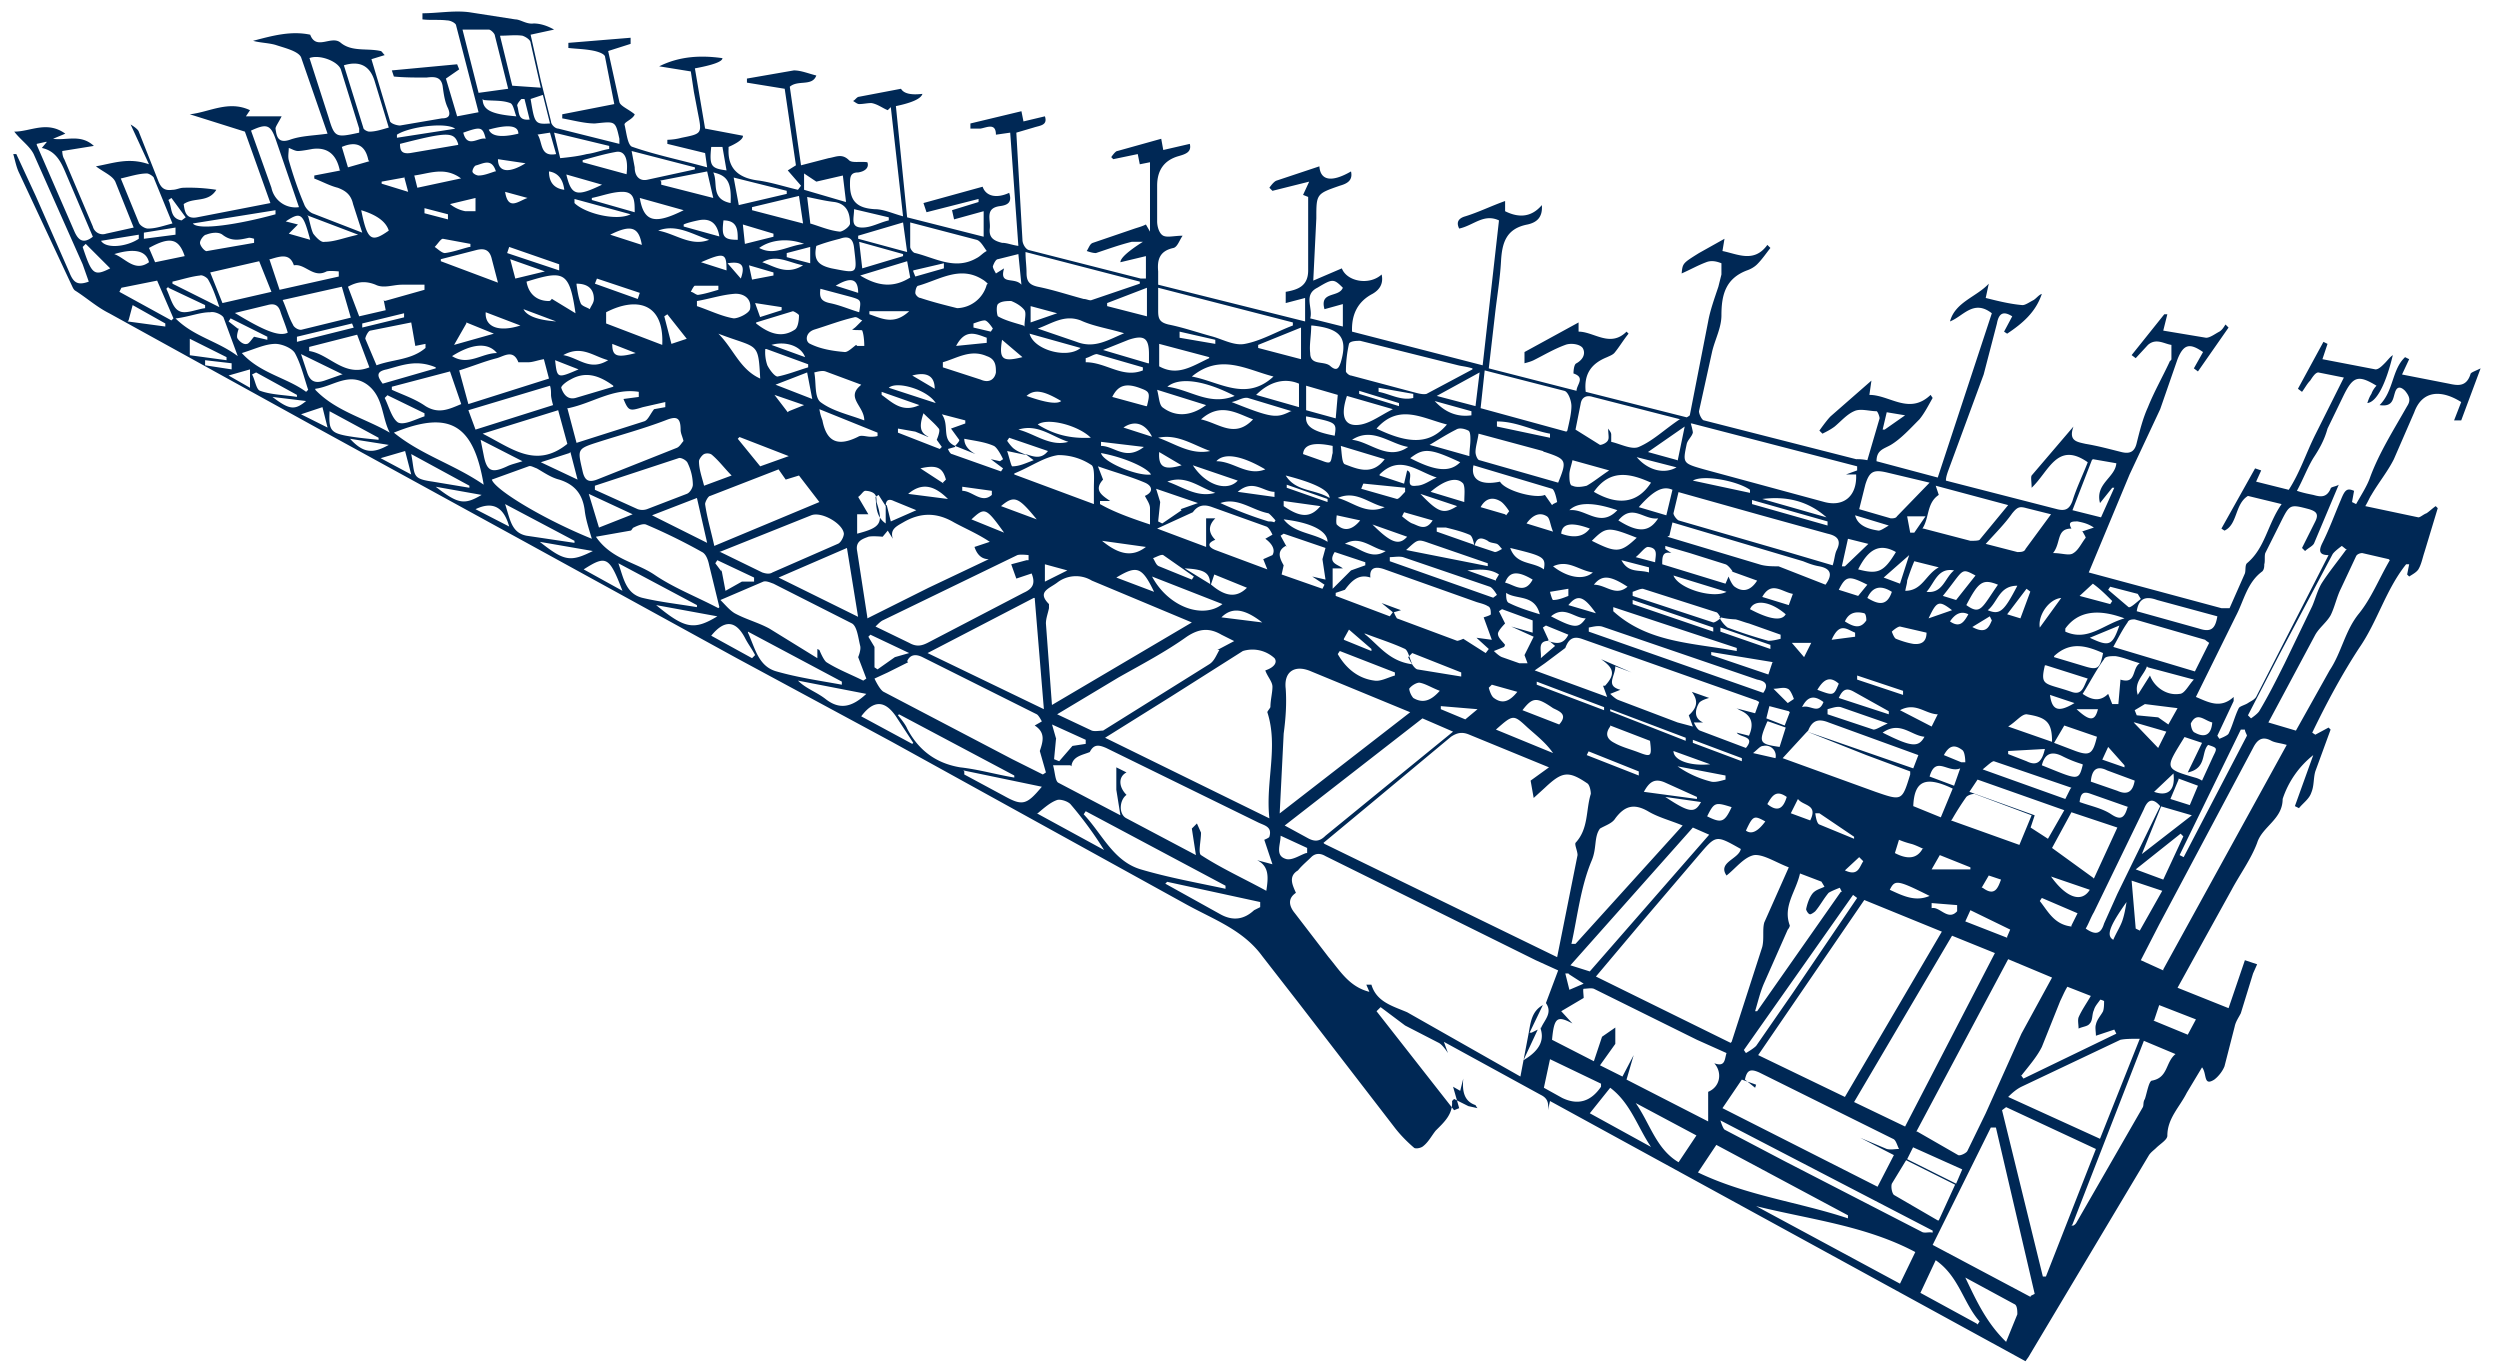 <svg xmlns="http://www.w3.org/2000/svg" viewBox="0 0 24.5 13.44" fill="#002855" xmlns:v="https://vecta.io/nano"><path d="M14.39 10.84l-.14-.07-.02.02c.01.13-.08.21-.16.29-.04.05-.07.11-.12.15-.02.02-.07.03-.09.02-.07-.06-.14-.13-.2-.21l-.94-1.22-.35-.45c-.19-.26-.48-.36-.75-.51L8.74 7.27l-1.52-.82-2.04-1.12L3.1 4.19 1.07 3.07c-.12-.06-.22-.15-.33-.22-.02-.01-.03-.04-.04-.06L.19 1.7c-.03-.06-.04-.12-.06-.19h.03l.19.41.33.75c.04.1.08.13.19.09l-.06-.17-.48-1.08C.29 1.43.2 1.37.14 1.29c.16 0 .32-.11.5.02l-.12.05c.13.02.27-.05.4.07l-.31.05s0 .05.02.08l.28.66a.1.1 0 0 0 .13.07l.27-.06-.18-.45c-.03-.06-.11-.09-.19-.15.17-.03.32-.09.52-.02l-.18-.39s.07.04.08.07l.19.48c.03.08.07.1.14.09.04 0 .07-.02.11-.02a1.72 1.72 0 0 1 .32.02c-.08.13-.22.07-.32.14.01.07.02.15.13.13l.72-.14-.25-.7-.54-.17c.19-.02.38-.14.59-.04l-.04.06h.35c-.03.06-.06.1-.06.12.01.07.02.15.14.11.11-.04.23-.04.37-.06L2.95.56C2.92.5 2.79.47 2.7.44 2.63.42 2.55.42 2.48.4c.19-.05.37-.1.56-.06.06.16.21 0 .3.08.11.09.26.05.39.08.01 0 .02.02.04.04l-.13.04.18.6c0 .03.07.05.1.05l.41-.07c.07 0 .09-.03.06-.1-.03-.06-.04-.13-.05-.2-.01-.11-.08-.11-.16-.1-.11 0-.22 0-.32-.01L3.84.69l.64-.06.02.05-.13.09.11.37.21-.04-.22-.85c0-.02-.05-.05-.09-.05-.08-.01-.16 0-.24-.01V.13c.15 0 .31-.03.46-.01l.45.07c.05 0 .11.05.18.04.06 0 .13.02.2.06L5.2.34l.1.45.1.4c0 .03.04.07.07.07l.6.15v-.05c-.04-.18-.04-.17-.24-.15-.1 0-.21-.03-.32-.05v-.04l.51-.1-.09-.46c0-.03-.06-.05-.1-.06-.09-.02-.17-.02-.26-.03V.42l.61-.05v.06L5.96.5l.11.5c.01.04.09.07.15.12 0 0 0 .01-.02.03-.03.03-.08.05-.08.07.02.08.03.21.08.22.23.08.48.13.73.2l-.02-.14-.37-.09v-.04a.59.59 0 0 0 .14-.02c.2-.04.2-.04.16-.24L6.8.9 6.77.7 6.46.65c.2-.1.41-.11.62-.08q0 .05-.27.1l.1.59.37.07s.02.04-.14.11v.02c-.01.21.12.29.3.31.13.02.25.06.38.09l.03-.04-.13-.15.08-.05-.11-.75-.37-.06V.77l.46-.08c.07 0 .14.03.22.05-.04.11-.18.04-.26.11l.11.77.27-.07c.07-.01.13-.05.2.02.03.03.11.01.18.02.02.05-.02.09-.09.1-.08 0-.08.05-.08.12 0 .17.08.23.24.24.09 0 .17.04.28.07l-.12-1.07-.03.03c-.05-.02-.1-.06-.16-.07-.04 0-.08.01-.12.01-.02 0-.04-.02-.06-.03.02-.01.03-.03.05-.04l.42-.08q.04.07.21.05-.02.07-.26.12l.11 1.09.75.19v-.25l-.29.08-.02-.09.26-.08v-.03l-.51.13-.03-.09.58-.16c.03.09.13.12.26.06.03.09-.01.12-.09.13-.15.02-.09.13-.1.22s.04.12.12.14c.05 0 .09.02.16.03L9.9 1.3l-.14.02c0-.12-.09-.07-.15-.06h-.1v-.05l.5-.12.02.1.21-.05c.03.09-.05.09-.11.11l-.17.05.06 1.05c0 .04.03.09.06.1l1.1.28h.05v-.22l-.25.06q0-.06.22-.2h-.11c-.12.03-.23.07-.35.11-.03 0-.06-.01-.09-.02.02-.03.03-.07.06-.08l.41-.14c.03-.01.07-.02.11-.04l.04.07v-.68l-.1.02-.02-.1-.24.05-.02-.02s.04-.06.06-.06l.43-.12.02.11.26-.06c.02.08-.04.1-.11.12q-.21.06-.21.29v.35c0 .05.02.12.06.14s.11 0 .19 0c-.03.04-.05.11-.09.12-.14.03-.16.12-.15.23v.13l1.44.36v-.23l-.19.05v-.11c.11-.02.22-.05.22-.21v-.72l-.05-.02.06-.13-.36.09-.03-.03s.04-.06.07-.07l.42-.14c.01.14.12.16.31.05.02.09-.04.12-.11.14-.23.08-.23.08-.23.32l-.03.61.28-.12c.05.13.27.17.39.06.02.09-.02.15-.09.19q-.21.11-.2.37l1.28.33.16-1.42c-.15-.07-.25.05-.39.08-.03-.06-.01-.1.06-.12.13-.04.25-.1.39-.15v.1c.12.06.25.07.36-.06.01.12-.05.17-.14.19-.21.04-.25.18-.26.36s-.04.35-.06.53l-.06.52.86.22c0-.06.09-.13-.03-.17 0 0 0-.09.03-.1.07-.04.09-.1.06-.15-.03-.04-.12-.05-.17-.03-.11.04-.21.1-.31.15-.02.01-.05.02-.09.03v-.11l.53-.29v.09c.15 0 .31.16.47 0l.02.02c-.05.06-.09.13-.14.19-.02.02-.05.03-.07.04-.15.06-.23.16-.21.34l.99.25s.02-.01.03-.02l.18-.92c.02-.11.06-.22.1-.34l.03-.12v-.11c-.05-.02-.1-.03-.15-.01-.08.03-.15.07-.24.11.01-.1.01-.1.17-.2l.25-.14-.02.12c.15.03.31.12.44-.06l.03.03c-.04.05-.08.11-.13.16-.03.03-.07.05-.1.06-.21.08-.25.24-.25.44 0 .12-.06.23-.09.35l-.13.59c0 .03.03.09.05.09l1.49.38a.49.49 0 0 1 .11.01l.12-.41c0-.02-.02-.07-.03-.07-.07 0-.16-.03-.22 0-.07.03-.13.1-.19.15-.04.03-.08.05-.12.07l-.03-.03s.07-.1.11-.14l.4-.35-.02.14c.2 0 .39.2.6 0l.02.03c-.04.07-.08.15-.13.21-.09.09-.18.19-.28.25-.07.04-.14.05-.14.16l.6.16.53-1.61c-.18-.14-.28.03-.41.08.05-.19.26-.24.38-.37l-.03.14c.12.03.24.06.36.07.03 0 .07-.03.11-.05.03-.02.05-.05.08-.06-.06.18-.19.29-.34.39l-.03-.02.08-.15c-.08-.05-.13-.04-.15.07l-.13.5-.35.95c-.01.03-.02.06-.02.09l1.09.28c.08.02.12 0 .15-.08.04-.13.1-.25.15-.38-.3-.21-.38.09-.55.25 0-.06-.01-.1 0-.12l.41-.48c-.05.14.03.15.12.17.12.02.23.05.35.08.08.02.13 0 .15-.09.03-.12.06-.24.11-.35.06-.15.14-.29.21-.44 0-.01.02-.02.02-.03v-.14c-.07-.01-.15-.07-.23 0l-.12.13-.04-.03.32-.4h.03l-.04.16.42.07c.04 0 .09-.04.13-.06.03-.02.04-.04.06-.07l.03.03-.3.43-.04-.03.09-.16c-.13-.09-.19-.08-.25.07l-.17.49-.3.64-.4.96 1.3.35h.08l.15-.34c.01-.03 0-.08.02-.1.18-.15.2-.38.34-.58l-.33-.08c-.13.08-.1.28-.23.34l-.03-.02.33-.59.06.02-.05.11.32.08c.11-.17.17-.36.26-.54l.28-.56-.25-.05c-.03 0-.06.05-.08.08-.03.03-.05.07-.08.11l-.04-.03.25-.46.04.02-.05.15.52.1c.03 0 .06-.03.09-.06s.05-.06.08-.08c-.07.29-.16.46-.25.47.01-.03.02-.06.04-.09.01-.03.03-.06.05-.08-.18-.11-.23-.09-.32.09l-.16.33c-.03.11-.08.2-.14.29-.06.1-.1.21-.16.32.06.02.11.03.16.04.07.02.13.03.17-.06 0-.02.05-.02.08-.04l-.24.57c-.01.03-.06.05-.09.08l-.03-.03.13-.26c.04-.08 0-.1-.06-.12-.19-.05-.19-.05-.28.13l-.15.3c-.01.03 0 .08-.01.11 0 .02 0 .05-.02.07-.15.11-.18.29-.26.44l-.39.79c.12.05.24.12.37 0v.04l-.16.34.02.03s.08-.03.09-.05c.04-.08.06-.17.1-.25.01-.02.06-.03.09-.05s.06-.03.08-.06l.71-1.39c-.09 0-.1-.04-.06-.12.07-.14.12-.28.18-.42.04-.1.06-.12.13-.09l-.02.11.04.02c.05-.09.11-.18.14-.27.09-.24.23-.46.36-.69.04-.06.02-.1-.02-.15-.04-.04-.08-.05-.1.02-.02.06-.02.14-.15.12.14-.14.12-.35.25-.47l.04.02-.07.15.46.09c.09.02.17.03.21-.09 0-.02.04-.03.1-.06l-.19.51h-.07l.07-.18c-.19-.12-.38-.12-.46.1l-.2.46c-.06.12-.15.23-.22.35-.02.03-.03.06-.06.11l.52.11c.02 0 .05-.03.08-.04.03-.02.06-.05.09-.07l.02.02-.13.43c-.02.06-.03.12-.06.17-.02.03-.06.05-.09.07l-.02-.02.02-.1h-.03c-.2.25-.28.56-.46.82-.17.26-.32.54-.46.83l.03.02.13-.07.02.02-.15.41c-.02.07-.01.14-.04.21-.02.06-.08.1-.12.15l-.04-.02.18-.5a.91.91 0 0 0-.3.43c0 .2-.2.27-.25.43-.06.16-.17.31-.25.46l-.26.47-.27.49.5.2.16-.47.12.04-.04.09-.12.39c-.02.04-.05.08-.06.13l-.1.39c-.02.05-.06.1-.1.13-.11.07-.07-.06-.12-.12l-.15.25c-.07.14-.19.25-.19.42 0 .04-.07.08-.11.12-.02.02-.05.04-.07.07l-1.17 1.96c-.01.02-.02.03-.04.06l-4.66-2.55-.02.09h0c.01-.08-.01-.12-.07-.15l-.95-.52.04.11s-.05-.08-.09-.1l-.33-.17-.24-.18-.04.04.76.97.05-.02-.06-.21.07.04.03-.12c-.01.11 0 .22.12.26 0 0 .01.02.02.03zm.71-.76c.03-.08.12-.15.05-.25l.12-.32-.22-.1-2.06-1.02c-.05-.03-.1-.03-.14.01s-.09.08-.13.13c-.1.06-.05.15-.02.22-.09.06-.06.14-.01.2l.33.43c.11.13.2.29.4.34l-.03-.07h.05c.05.17.21.21.35.27l1.11.63.08-.42c.02-.11.03-.22.14-.28l-.13.27h.02l.06-.03-.14.3c.17-.1.21-.21.16-.33zm.07-3.8c.08.03.15.04.2-.06l-.22-.09-.03.02.06.13c-.12 0-.07.1-.08.17l.14-.12-.07-.06zM2.34 3.22s-.03.08-.01.1c.02.03.06.06.09.05.02 0 .05-.05.07-.07l.13.03V3.3l-.36-.18-.02.03.09.07zM21.02 6.9l-.1.06.02.05.21.02.1.07.09-.16-.32-.04zm-6.58-1.56l.21.07c.02 0 .05-.02.07-.03-.02-.02-.03-.04-.05-.05-.03-.01-.07-.01-.09-.03-.07-.04-.11-.03-.13.05-.01-.04-.02-.1-.05-.11-.07-.03-.15-.05-.23-.07h-.09v.04l.37.13zm-4.39-.89c.07.02.15.06.22-.03l-.38-.13-.02.03s.04.06.07.08c.04.03.08.04.12.06l-.19-.04c.02.06.04.15.05.15.07 0 .13-.03.21-.06l-.08-.06zm-1.36.5l.04.16.25-.11-.22-.09c-.04-.02-.08-.02-.08.05l-.07-.11-.03.02c.01.09 0 .19.1.26v-.18zm.4-.67l-.12-.05-.17-.03v.04l.41.16.02-.02-.05-.07s.04-.09.02-.11c-.04-.05-.09-.09-.15-.15-.04.12-.04.19.05.23zm4.07 1.29h-.1v.2l.18-.18.14-.05v-.03l-.3-.1c-.07.11.03.12.08.16zm-2.81 1.66l-.02.21.05.02.13-.15.13-.02v-.04l-.33-.15.04.14zm-1.58-.79l.14-.04-.38-.18-.02.02.06.1v.2l.03.02.17-.12zm.59-2.06l-.07.02s.02.05.04.05l.48.17.02-.03-.12-.09.09.02.03-.02s-.05-.11-.09-.13c-.09-.04-.19-.05-.29-.07q0 .09.11.15l-.2-.08s.05-.05.04-.06l-.08-.11.14-.05v-.03l-.23-.06c.08.11-.01.25.13.31zm2.5 1.36c0-.12-.04-.16-.25-.17l.26.16c.14.12.25.13.35.03l-.32-.13-.03.09zm-4.79-.16l.04.21.16-.09h.12v-.04l-.36-.17-.02.03.06.08zm4.5-.59l.17-.06-.41-.14.04.13-.02.19.04.02.19-.13zm5.41.61h0s-.04-.06-.07-.07l-.35-.11-.24-.07v.03l.06.04c-.09-.02-.09.04-.09.11l.62.19.03-.07s.03.08.06.1c.07.05.15.05.22-.06l-.25-.09zm3.42-.39l.12-.04c-.06-.04-.11-.05-.16-.06-.05 0-.1 0-.06.07-.15 0-.1.14-.18.24.09 0 .16.03.2 0 .05-.03.08-.1.12-.15 0-.01-.02-.04-.03-.06zm-5.93 1.04l.15.02-.08-.22s.07-.02.07-.03c0-.03 0-.07-.03-.08-.03-.02-.08-.03-.11-.04l-.9-.32c-.11-.04-.15 0-.14.08-.12-.04-.19.04-.25.12l-.09.03v.03l.53.2.03-.04-.11-.09.19.07-.07.02a.33.33 0 0 0 .03.06l.59.22c.01 0 .04-.01.06-.02l.22.14.03-.04-.11-.1zm.27.09l-.1.04s.05.05.08.06l.17.06h.08l-.03-.08.09-.18-.22-.1.21.06v-.12l-.3-.11-.03.02.06.12s-.07.07-.07.1c0 .04.04.07.07.11zm2.11-.29a.28.28 0 0 0 .08.1 4.68 4.68 0 0 0 .4.13c.04 0 .08-.01.12-.02v-.04l-.31-.11c-.04-.01-.09-.03-.13-.04a.77.77 0 0 1-.15-.02c-.01-.02-.03-.05-.04-.05l-.72-.23c-.03 0-.07.02-.1.03v.04l.79.26c.02 0 .06-.03.08-.05zm-4.25-.7c-.09.05-.06.12-.02.19l-.02.09.4.14.02-.04-.12-.08.13.03-.03-.2.03-.11-.41-.14-.03.02.06.11zm-.76-.27h.07c-.07.07-.07.14 0 .21-.1.04-.05.08 0 .1l.51.19-.04-.1.09-.04c.03-.05 0-.11-.07-.16l.07-.04s-.03-.07-.06-.08l-.53-.19c-.08-.03-.14-.02-.19.05l-.35.16.48.18v-.28zm8.94 1.58c.16.05.11-.11.19-.16-.1-.03-.17-.06-.24-.07-.04 0-.1 0-.11.03-.08.11-.14.23-.21.34.1.07.18.07.25 0l.04.1h.06l.02-.23zm-5.05.06c.1-.11.09-.17-.04-.26l.3.13-.16-.06c0 .1-.1.19.05.23l-.1.04s.05.05.08.06l.58.22.15.04-.04-.11c.09-.08.09-.15.03-.23l.17.06s-.08.02-.1.05c-.04.07-.05.15.04.19h-.09s.03.07.06.08l.45.17c.1-.12-.06-.1-.09-.15l.12.03q.08-.18-.09-.25s-.03-.02-.04-.02l.19.05.04-.11s-.03-.02-.04-.02l-1.7-.6c-.09-.03-.13.01-.16.09l-.2.15-.1.07.71.26-.04-.11zm-4.51-1.86c.09-.04.07-.1 0-.13-.14-.06-.29-.1-.46-.16l.05.13c-.09.1-.02.15.07.21h-.1v.03c.14.08.31.14.49.2v-.16c0-.04-.03-.08-.05-.12zm-.73 2.64h-.17c.02.07.02.15.05.17l.61.32-.04-.25v-.22l.1.05c-.08.04-.08.14 0 .22-.07.05-.08.19 0 .23l.68.36-.04-.26.05-.05.04.09c0 .08-.03.2 0 .22.2.13.42.23.64.35.02-.13.03-.24-.09-.3l.15.04-.08-.24s.05-.02.05-.03c.03-.1-.05-.11-.11-.14l-1.49-.73c-.07-.03-.12-.04-.16.04-.07.03-.17.04-.18.14zM8.9 6.49l-.2.1-.13.06s.05.11.09.13l1.26.66.3.15.03-.02-.06-.21c.03-.09.06-.18-.05-.25l.07-.04s-.03-.06-.05-.07l-1.12-.56c-.06-.03-.12-.03-.15.04zm6.8 3.67l.13-.09v.16l-.15.21.22.11.11-.21-.07.24.8.41v-.29c.12-.05.14-.19.06-.28.11.04.1-.04.12-.1l-.29-.13-1.01-.5c-.03-.01-.07 0-.1 0-.01 0 0 .06 0 .09l-.22.13.11.12c-.15-.08-.18-.06-.2.16l.41.21.08-.24zm5.48-2.26l-.19.47.49-.38-.31-.09c-.07-.08-.12-.07-.16.03l-.49 1.01c-.03.05-.05.11-.08.16.1.07.15.05.18-.05l.13-.29.42-.86zm-3.48-.72l-.23.25.91.33c.26.09.26.09.34-.17v-.03l-.43-.16-.58-.23 1.04.36.05-.13-.88-.32c-.1-.04-.16-.02-.2.08zm-9.67-.81s.04.1.07.12c.11.07.24.12.36.18l.03-.02-.08-.21s.03-.07.02-.11c-.02-.08-.03-.19-.08-.22l-.77-.39c-.03-.01-.07-.03-.1-.02l-.42.18c.05.05.09.1.14.13.11.06.23.09.34.15l.47.29v-.09zm9.18 4.26l-.14-.05-.19.28 1.52.77.16-.31-.33-.17.26.11c.04.01.08 0 .12 0-.02-.04-.03-.09-.06-.1l-1.31-.65c-.09-.04-.12-.02-.14.07l.1.08zm-4.23-2.36l2.28 1.11.2-1c0-.04-.03-.1-.02-.12.13-.14.1-.32.15-.48 0-.03-.01-.08-.03-.1-.19-.13-.25-.12-.42.04l-.11.1-.03-.17.18-.13-.78-.32c-.07-.03-.12-.02-.18.02l-.78.65-.47.39zm3.99 1.94l.3-.93c.02-.08 0-.17.02-.24l.24-.54c-.13-.05-.25-.13-.34-.12-.1.02-.18.13-.27.2-.09-.13.12-.16.14-.26-.25-.14-.24-.14-.42.07l-.52.61-.48.57 1.32.65zm.26.13l.85.41.95-1.62-.76-.31-1.04 1.52zm-6.4-3.11l1.61.79c-.04-.36.09-.7-.02-1.04 0-.01.02-.03.03-.05 0-.07.02-.14.02-.2 0-.05-.05-.1-.07-.16.09-.03.12-.08.09-.12a.32.32 0 0 0-.31-.07l-.71.45-.64.4zm-.54-.31l1.39-.82-.98-.41a.3.3 0 0 0-.34.02c-.08.06-.2.09-.08.21v.04c-.01.05-.03.1-.03.15l.06.81zm8.38 4.12l.88-1.7-.42-.17-.96 1.63.5.24zm.12.05l.4.23c.02.01.08-.02.09-.04l.18-.37.35-.78.3-.55-.43-.18-.9 1.69zm-6.26-3.11l1.29-1-.97-.4c-.16-.07-.27 0-.25.17.01.15 0 .29-.02.44l-.04.8zm7.37 4.72l.04-.02-.38-1.63h-.05l-.57 1.15.96.51zM8.5 6.06l.6-.3.59-.28q-.1 0-.14-.12l.15-.05c-.12-.08-.24-.13-.35-.19-.17-.1-.33-.1-.5 0-.07.04-.13.07-.1.16L8.7 5.2l-.05.06s-.1-.01-.14 0c-.05.02-.13.04-.11.14l.1.65zm11.51 6.45h.04l.49-1.25-.88-.41-.04.03.4 1.63zm-3.44-8.36s.02.07.02.09c-.01.04-.05.07-.06.11-.04.19-.04.19.17.25l1.18.32c.19.05.32-.06.31-.27h-.1l.11-.04v-.04l-1.62-.42zM21.2 9.5l1.21-2.2c-.07-.02-.11-.02-.15-.04-.09-.05-.14-.01-.18.07l-.92 1.73-.18.35.22.1zM10.13 5.86l-1.04.54 1.14.55-.09-1.09zm10.84 4.32c-.08 0-.14 0-.19.01l-.97.46c-.04.02-.08.05-.13.1l.9.41.39-.98zm-8.86-3.89l-.14-.07c-.12-.07-.22-.06-.34.02-.21.15-.44.27-.67.4l-.6.36.34.16c.03.01.08 0 .11 0l1.04-.65c.05-.03.07-.09.1-.14h-.02l.17-.09zm3.29 2.96h.04l1.05-1.16c-.12-.05-.24-.08-.34-.14-.14-.08-.23-.05-.32.07-.03.05-.1.07-.15.1-.06.08-.03.19-.08.31-.11.26-.14.55-.2.82zm-5.32-3.76v-.05s-.08-.01-.11 0l-1.32.64c-.02.01-.04.03-.07.06l.33.16c.07.04.12.03.18 0l.94-.49c.09-.04.12-.09.08-.19l-.15.05-.05-.14.15-.04zm13.33-.01l-.26-.06c-.02 0-.05.01-.06.03l-.15.32c-.04.08-.06.18-.1.26-.04.07-.11.12-.15.19l-.31.58-.15.28.27.08.33-.59c.12-.18.15-.39.29-.56.12-.15.19-.33.3-.52zM12.59 8.09l.22.12c.07.04.12.04.18-.02l.6-.49.65-.53-.3-.13-1.35 1.05zm3.86-3.27l-.05.21c0 .02.03.06.05.07l1.07.31.44.13c.02-.06.02-.11.04-.15.05-.1 0-.14-.09-.16l-.65-.18-.82-.23zM7 5.35l1.03-.43-.2-.26-.13.04-.07-.1-.67.26c-.02 0-.05.06-.05.08.02.14.06.27.09.41zm.05.6l-.1-.41c-.01-.05-.03-.11-.07-.13a5.6 5.6 0 0 0-.55-.27c-.03-.01-.08.01-.12.03-.01 0-.02.03-.03.03l-.34.06c.15.22.39.25.57.37.19.13.4.21.63.33zm4.3-3.13v.23c0 .08.02.11.1.13.15.03.29.08.44.12.1.03.21.09.31.07.16-.03.31-.12.47-.18v-.03l-1.32-.34zM7.06 5.41l.41.2c.03.01.07.02.1 0l.64-.28c.03-.01.06-.07.06-.1-.01-.1-.22-.22-.32-.18l-.9.36zm7.37-1.8c-.07-.02-.1-.02-.14-.03l-.96-.24c-.03 0-.1 0-.11.03a1.24 1.24 0 0 0-.03.27c0 .01.03.04.05.04l.6.16c.04.01.1.03.14.02l.45-.24zm2.78 8.21l1.41.76.15-.31c-.49-.26-1.04-.32-1.56-.45zM6.7 4.33c-.01-.05-.03-.08-.03-.12 0-.13-.05-.13-.15-.09-.21.08-.43.14-.65.21s-.21.07-.16.29c.02.09.06.11.14.08l.78-.31c.03-.01.05-.05.07-.07zm8.66-.11c.02-.09.04-.17.04-.24 0-.05-.03-.14-.07-.15l-.78-.2-.04.37.84.23zm4.94 7.79h.02s.02-.01.03-.03l.65-1.13c.01-.02 0-.05.02-.08.02-.06.04-.18.07-.18.16-.03.13-.18.23-.26l-.31-.13-.7 1.8zM4.82 4.7c.03.1.51.39.98.58-.03-.1-.06-.19-.07-.28-.02-.15-.09-.25-.25-.3-.08-.02-.15-.07-.22-.11-.03-.01-.06-.03-.08-.02l-.36.13zm14.98 5.83l.03.04.91-.44-.02-.04-.09.03-.09.03c0-.04-.01-.08 0-.11.01-.05.05-.09.07-.13.01-.03.01-.07.01-.1 0 0-.04-.02-.04-.01-.02.03-.05.06-.06.1-.02.04-.01.1-.04.13-.02.03-.07.03-.11.05 0-.04-.01-.08 0-.11.03-.07.08-.14.12-.21l-.23-.09c-.03.05-.05.1-.07.14l-.18.45c-.05.1-.13.19-.2.28zm-3.21-2.42l-1.2 1.35.19.06 1.17-1.34-.16-.07zm-.12-4l-.86-.22c-.06-.02-.11 0-.12.07l-.05.25.24.15c.02 0 .07-.02.08-.05.01-.02 0-.06 0-.11.02.03.03.04.03.06v.07c.09.02.2.08.27.05.14-.06.25-.17.4-.27zM3.33 1.67q-.05-.24-.27-.21s-.1.02-.14.02c-.03 0-.06-.02-.09-.03 0 .04-.01.08 0 .12.04.14.09.29.15.43.01.03.04.07.08.09l.49.19L3.46 2c-.02-.09-.07-.13-.15-.16-.08-.02-.15-.06-.23-.09v-.03l.26-.05zm13.31 9.82c.48.23.99.29 1.47.45v-.03l-1.29-.69-.18.27zM5.83 4.76v.04l.42.19c.03.01.06.01.09 0l.39-.15c.03-.01.06-.06.06-.09a.5.5 0 0 0-.05-.21c-.01-.03-.07-.06-.09-.05l-.82.27zm12.22 3.98l-.02-.04s-.08.03-.11.05c-.05.06-.08.12-.13.18-.01.01-.04.03-.05.03-.02 0-.04-.04-.04-.05.01-.05.03-.11.06-.15s.08-.05.12-.07l-.03-.05-.21-.08c-.04.18-.17.32-.1.51 0 .01-.01.03-.02.04l-.23.52c-.04.09-.06.18-.09.28h.02l.82-1.17zm-6.88-5.95v-.03l-1.12-.29c0 .08.01.14.01.2 0 .08.02.12.11.14.15.03.3.08.45.12.03 0 .06.02.08.01l.47-.16zm7.68 2.39l.46.12c.03 0 .08 0 .09-.01l.28-.34-.71-.19.03.09c-.12.08-.09.22-.16.33zm1.86 1.16l.8.24.14-.28s-.03-.02-.04-.03l-.69-.2c-.02 0-.06 0-.07.03-.05.07-.09.15-.14.24zM4.59 3.96l.79-.25-.05-.19c-.06.01-.11.03-.15.03h-.1c-.05-.13-.14-.06-.21-.04-.12.03-.24.08-.37.12l.09.33zm3.82 2.09l-.11-.68-.67.29.79.39zm3.6 2.66v-.03l-1.37-.73-.02.03c.18.19.29.46.56.54s.55.13.83.19zM5.56 4l.09.34.66-.21c.04-.01.06-.07.1-.12l.11-.02v-.05l-.22.05c-.13.04-.14.04-.19-.08l.15-.02v-.05c-.25-.04-.45.11-.69.16zm-.82.75c-.1-.6-.34-.73-.88-.51.27.22.59.31.88.51zm15.78 3.86l.23-.5-.45-.15-.19.35.4.29zm-5.25-3.88c.09-.22.08-.23-.13-.3 0 0-.01 0-.02-.01l-.63-.17c-.01.07-.03.13-.03.18 0 .03.02.08.04.08l.77.22zm-9.8-.71l-.74.23c.28.14.52.35.83.1l-.09-.33zm10.87 1.24l.9.27c.06.02.13.02.19.02h0l.46.18c.08-.11.04-.16-.06-.18-.06-.01-.11-.03-.16-.05l-1.28-.38-.03.13zm2.78 2.78l.67.24.12-.29-.56-.21c-.02 0-.06.01-.08.03a2.69 2.69 0 0 0-.14.22zM9.94 4.65l.78.29v-.16c0-.07.01-.19-.02-.22a.58.58 0 0 0-.33-.1c-.14.02-.26.11-.43.18zM19 11.96l.16-.35-.48-.24-.14.23c-.01.03 0 .09.02.11l.43.25zm-.09-7.23l-.42-.1c-.13-.03-.17-.01-.21.12l-.06.24.31.09c.02 0 .05 0 .06-.02l.32-.33zM3.03.56l.19.59c.06.2.07.2.3.15v-.04L3.34.68C3.31.6 3.13.53 3.03.57zm5.89 1.62v.24c0 .02.03.06.05.06.2.05.39.17.6.05.04-.02.06-.05.1-.07-.03-.04-.06-.1-.1-.11l-.65-.17zm-5.48.94l-.09-.31-.58.13c.04.09.06.17.1.24.01.03.06.06.09.05l.49-.12zm-.35.7c.2.21.49.28.73.42-.08-.15-.06-.35-.22-.47-.18-.13-.34.02-.51.04zm5.73 3.17l-.02.02s.07.08.09.13c.11.21.28.34.52.38.18.02.35.07.53.1V7.6L8.81 7zM4.53.28l.16.63.29-.04-.13-.52c0-.02-.04-.06-.06-.06h-.26zm11.04 5.86v.05l1.71.6c.07-.1-.01-.12-.06-.13l-1.52-.52c-.04-.01-.08 0-.13.01zM3.37.64l.19.61c0 .02.04.04.06.04.06 0 .12-.02.19-.04L3.67.79Q3.6.57 3.37.64zm6.31 2.14s-.03-.03-.05-.04c-.22-.14-.42 0-.63.06-.02 0-.03.05-.03.07s.03.05.05.05c.12.04.24.07.36.1a.31.31 0 0 0 .29-.23zm-8.5-1.04l.18.44c.01.03.06.06.09.06.08 0 .16-.03.24-.05l-.18-.44c0-.02-.05-.05-.07-.05-.08 0-.17.03-.26.05zm1.28-.46l.2.56a.24.24 0 0 0 .27.19l-.23-.67c-.05-.14-.09-.15-.24-.08zm2.2 2.93l.76-.24s-.02-.07-.02-.1 0-.06-.01-.09l-.8.24.07.19zm-2.6-1.54l.12.3.48-.11-.12-.3-.48.11zm18.01 5.55l.16-.28-.85-.3-.08.12.64.23-.04.12.17.11zM4.03 3.16l-.4.08c-.02 0-.05.06-.05.08l.11.26c.16-.06.34-.05.48-.17v-.04l-.1.02-.04-.23zm.38.48l-.57.15v.03c.11.05.23.09.33.16.13.08.23.03.35-.02l-.11-.32zm15.05 1.69l.31.08c.03 0 .07 0 .08-.03l.25-.34-.24-.06c-.07-.02-.09-.01-.14.05-.07.1-.16.19-.26.3zm-4.33 5.33l.18.1q.23.11.38-.11v-.03l-.5-.24-.06.28zM3 3.84l.02-.02c-.04-.12-.07-.25-.13-.36-.03-.05-.13-.09-.19-.09-.1 0-.2.05-.33.09.18.2.44.24.63.38zM5.3.86L5.2.42c0-.03-.05-.06-.08-.07-.07-.01-.14 0-.22 0l.12.49.29.02zm3.14 2.91l-.35-.13c-.03-.01-.07 0-.11.01.02.1 0 .24.06.29.12.09.27.12.43.18 0-.14-.18-.22-.04-.34zm11.22 9.38l.11-.27c0-.03 0-.09-.03-.1l-.48-.26c.11.23.21.45.41.64zM7.33 6.2c.07.15.1.33.28.38.21.06.42.09.64.13v-.03l-.92-.49zM.36 1.42l.37.85c.04.09.09.12.18.05l-.26-.61c-.05-.12-.1-.23-.24-.26l.05-.06H.45l-.09.02zM23 5.39l-.05-.04s-.07.05-.09.08l-.52.98-.31.6.03.03s.06-.04.08-.07c.09-.15.17-.31.25-.47l.27-.56c.03-.07.05-.15.09-.22.07-.11.16-.22.24-.33zM6.49 3.38c.02-.42-.26-.47-.55-.32v.11l.55.21zm12.89 9.6l.02-.03c-.16-.18-.2-.44-.43-.6l-.15.32.55.3zm-.44-.89v-.03l-2.08-1.08s.02.07.04.09l.59.31 1.34.69c.03.02.07 0 .11.01zm-2.31-.96l-.6-.32c.14.2.2.45.42.58l.18-.27zm-5.19-2.49l-.02.02.54.3q.18.1.33-.04l.06-.03v-.05l-.92-.2zM8.4 3.39h.07s0-.1-.02-.15c0-.01-.06 0-.1-.01 0 0 .02-.01.04-.03l.06-.06c-.03-.01-.05-.04-.08-.03-.13.03-.26.08-.39.12-.09.03-.09.12-.04.14.1.05.22.07.34.08.03 0 .07-.04.11-.07zm7.78 7.85c-.13-.19-.2-.43-.4-.58l-.2.25.6.33zm4.32-6.73l-.19.49.28.07.13-.29h-.02l-.12.15c-.05-.19.15-.25.16-.39l-.23-.04zm-9.47-1.24c-.16-.05-.31-.07-.44-.13-.16-.06-.28.03-.42.08l.38.13c.18.07.31-.02.48-.09zm-7.26-.32l.39-.11v-.05h-.22c-.09 0-.18.04-.26 0-.1-.04-.18-.03-.27.02l.11.29.26-.06-.02-.1zm7.91.74c.27.05.53.25.8 0-.27-.07-.52-.23-.8 0zm10.05 2.35l-.59-.16c-.11-.04-.18-.02-.2.11l.61.17c.12.04.16 0 .18-.12zm-4.71.34v-.03l-1.21-.4v.04c.34.31.78.31 1.21.39zM3.03 3.4v.04c.2.03.34.26.59.16l-.12-.32-.47.12zm10.46.8c.33.16.53.15.69-.04-.24-.06-.47-.21-.69.04zM1.72 3.12c.18.18.41.22.61.37l-.14-.38c-.02-.03-.09-.06-.13-.05-.1 0-.19.04-.33.06zM18.2 8.8l-.04-.03-1.07 1.52.02.03s.07-.04.1-.07l.36-.52.63-.93zm-8.04-.83l.66.36a3.72 3.72 0 0 0-.33-.45c-.03-.03-.1-.05-.13-.04-.06.02-.12.07-.19.13zM6.83 5.96v-.03l-.77-.41c.05.14.07.3.24.34s.35.06.53.09zm6.02-2.77c0 .1-.02.19-.01.27 0 .13.14.07.2.13.06.05.08.02.1-.04.07-.24 0-.33-.28-.36zM8 2.41c-.03.14.02.19.15.22.26.05.25.06.22-.2-.01-.1-.06-.12-.14-.09-.08.02-.15.04-.23.07zM6.83 4.88l-.44.17.54.27-.1-.44zm1.11-2.69c.1.03.19.07.29.08.03 0 .1-.05.1-.08 0-.1-.03-.19-.15-.21-.09-.01-.17-.03-.27-.05l.03.25zm-5.3.35l.1.3.58-.13v-.05s-.09-.01-.12 0c-.13.07-.21-.08-.32-.06-.04-.12-.13-.09-.23-.06zm12.58 2.4l.04-.02s-.02-.12-.05-.13l-.77-.23c-.03.14.07.2.26.16.05.09.35.17.44.13l.07.1zM5.16 2.76c.02.12.1.19.22.19.02 0 .03-.03.03-.02l.23.14c-.06-.42-.12-.42-.48-.31zm16.25 4.46c-.19.31-.21.31.1.4a.25.25 0 0 1 .07.03l.11-.24c.04-.08.04-.08-.05-.11-.07.07-.01.23-.2.27l.14-.29-.18-.06zm-6.78-1.36l.04-.03s-.04-.07-.07-.08l-.85-.29c-.04-.01-.09 0-.13 0v.04l1.02.36zm.99-1.04c.24.14.43.11.56-.09-.2-.09-.4-.14-.56.09zM6.19 1.48l.03.16c0 .09.05.14.13.12l.46-.1v-.02l-.62-.16zm12.95 6.25c-.27-.13-.38-.08-.39.17l.27.11.12-.29zm-5.98-4.91c-.09-.09-.1-.09-.25 0-.14.07-.04.2-.07.3l.32.08v-.22l-.18.05c-.05-.18.14-.11.18-.21zm-3.92.73v.05l.37.12c.09.04.14-.01.15-.07 0-.06 0-.13-.09-.16-.16-.07-.29.02-.43.06zm.21 4.01v.03l.39.21c.18.1.22.09.37-.09l-.77-.16zm11.37-1.5q-.4-.15-.58.1v.03c.22.1.37-.07.58-.13zm-.52 1.66l-.76-.26c-.02 0-.06.04-.11.08l.81.29.05-.1zM4.88 2.77l-.06-.23c-.02-.09-.07-.11-.15-.09l-.35.09v.02l.56.21zm-3.69.05l-.02.04.51.28.02-.02-.16-.37-.35.07zm5.64.13V3c.12.04.24.1.36.12.05 0 .15-.05.16-.09.02-.1-.06-.16-.16-.15-.12.01-.24.05-.36.07zM8.6 4.28v-.04l-.57-.23c.01.06.02.08.03.11.04.21.15.26.35.16.03-.02.08 0 .12 0 .03 0 .05 0 .08-.01zm3.38 1.64l-.69-.27c.16.3.5.42.69.27zm-7.03-.98c.05.15.06.28.21.31l.47.07V5.3l-.68-.36zM2.29 3.06c.31.19.45.24.53.2-.02-.07-.05-.14-.07-.2-.02-.07-.06-.09-.13-.07l-.33.08zm19.07 5.32l.04.02.62-1.19c0-.01-.02-.04-.02-.06h-.04l-.6 1.23zM8.93 7.3l.02-.02-.17-.26c-.11-.16-.22-.16-.34 0l.5.27zm4.27-3.42c-.07.21-.02.31.14.28.1-.02.19-.09.31-.15l-.45-.13zm8.2 4.32l-.03-.03-.44.35.27.1.2-.43zm-9.55-4.7l-.49-.13v.22c.18.1.32 0 .49-.08zm9.19 3.03c-.03.09-.13.15-.09.28l.12-.19c.04.11.16.2.29.18.05 0 .09-.09.14-.14l-.45-.12zm.15 2.2l-.3-.1.04.47.04.02.22-.39zm-2.44 2.51l-.06.12.48.24.06-.14-.49-.22zM8.89 2.47l-.04-.29-.44.13v.03l.48.13zm4.78 4.16v-.04l-.54-.21-.02.03c.08.14.2.24.36.26.06.01.13-.03.2-.05zm-.58-2.53l.02-.23-.31-.09v.24l.29.08zm-5.9-2.36l.05.27.47-.11v-.03l-.52-.13zM6.01 3.78c-.15-.11-.28-.14-.42-.06-.04.02-.09.06-.09.08.02.06.06.12.14.1l.37-.11zm1.86-1.59l-.04-.27-.46.11v.03l.5.13zm-2.38-.64c.1-.01.18-.02.26-.04.08-.01.15-.04.22-.05v-.03l-.54-.13.06.25zm6.84 1.83v.03l.42.11v-.31l-.42.17zm.4.38c-.14-.06-.29-.02-.42.11l.42.12v-.23zm-5.28-.05c-.02-.37-.02-.29-.41-.44.15.15.21.35.41.44zm13.1 3.51l-.32-.11-.1.17.21.08c.14.05.17.03.21-.14zm-.51-.7c-.05.21 0 .17.26.26.11.04.12-.06.16-.13l-.41-.13zM8.29 1.97l-.03-.25-.26.06-.12-.08v.16l.41.12zM4.03 4.45c.04.21 0 .24.21.27l.36.06v-.02l-.57-.31zm2.45-2.67v.03l.51.13-.06-.26-.46.09zM8.49 6.8l-.67-.13c.08.08.18.11.27.18.14.11.26.08.4-.05zm6.09-1.24v-.04l-.58-.2c-.11-.04-.11-.03-.22.07l.81.16zm.08 1.59l.56.23c-.07-.1-.16-.17-.25-.25-.14-.13-.14-.13-.31.02zM1.69 2.75v.03l.46.23c-.04-.12-.07-.2-.11-.27-.01-.02-.06-.05-.08-.04-.09.01-.18.04-.27.06zm14.08 1.86l-.36-.1c-.01.05-.03.1-.03.14s0 .11.03.11c.04.02.1.01.14 0 .07-.04.13-.09.22-.15zm4.36 1.83l.3.09c.13.04.15.02.18-.13-.16-.07-.32-.12-.48.03zm-8.89-3.62l-.39.15V3l.39.1v-.28zm-2.35-.26l-.46.14c.18.11.33.12.49.02l-.03-.16zm5.12 1.8l.39.11c0-.06.01-.11.01-.16 0-.03 0-.08-.02-.09-.04-.02-.09-.03-.12-.01-.08.04-.16.09-.26.15zM7.5 3.42a.39.39 0 0 0 .02.16c.02.04.07.11.1.11.1-.02.2-.06.3-.09v-.03l-.41-.15zm12.61 3.85c0-.19-.05-.24-.25-.27-.05 0-.1.07-.18.12l.43.15zm-5.65-3.29l.04-.33-.42.23.38.1zm-3.2-.42v-.09c0-.16-.05-.19-.2-.14l-.25.1.44.13zM8.4 5.04v.19c.23-.06.26-.1.19-.31 0-.03 0-.06-.02-.08s-.06-.03-.09-.03c-.02 0-.04.04-.07.06l.1.17h-.1zm7.38 2.08c-.06.08-.02.13.04.16.07.04.15.06.23.09.13.05.14.05.12-.11l-.39-.15zM21.1 10l.34.14.08-.15-.36-.14-.05.15zm-.18-2.35l-.27-.1c-.1-.05-.15-.01-.16.11l.26.09c.09.04.15.02.17-.1zM7.38 6.44l.02-.02c-.03-.06-.07-.11-.1-.17-.09-.17-.2-.18-.33-.02l.4.22zm-.21-1.78c-.07-.07-.12-.14-.19-.2-.02-.02-.06-.02-.08-.01s-.05.05-.05.07c0 .08.03.16.05.24l.27-.1zM4.49 1.41c-.04-.12-.1-.12-.57 0 0 .07.02.1.1.09l.47-.08zm9.03 3.25l.24.08.03-.13c.08.03-.04.17.09.15.07 0 .13-.05.2-.08-.19-.06-.36-.23-.56-.03zm-7.32.38l-.43-.2.1.33.33-.13zm5.9-1.16c-.29-.15-.54-.19-.66-.09.23.03.41.19.66.09zM8.85 2.52v-.03l-.43-.12.03.26.4-.12zm2.49 1.3c.02.08.02.14.05.17.13.1.28.09.43-.02l-.48-.15zm1.91.49c.18.02.35.21.55.07-.18-.03-.35-.2-.55-.07zM3.02 2.12c.02.07.03.13.05.17.03.04.08.09.11.08.1 0 .19-.04.33-.07l-.5-.19zm4.39 1.05c.14.11.26.14.38.06.03-.02.04-.09.04-.14 0-.01-.05-.04-.06-.04l-.36.11zM6.14 1.71c.02-.16-.02-.24-.11-.22-.11.02-.21.05-.32.08v.02l.44.12zm12.44 3.7c-.16-.09-.27-.03-.37.17.19.05.25.03.37-.17zm-5.01-.91l-.43-.13c.01.07.01.17.04.18.13.05.27.11.39-.05zm4.93 2.59l-.46-.16c-.04-.01-.09.01-.13.02V7l.45.15c.03 0 .07-.03.14-.06zM3.71 4.31v-.02l-.48-.26c-.01.18.01.21.16.24.11.02.22.03.32.04zm11.89.99c.24.12.28.12.44-.03-.28-.11-.3-.11-.44.03zm4.81 2.19a1.19 1.19 0 0 1-.2-.08c-.1-.05-.17-.03-.2.09.35.14.36.16.4 0zm-8.64-3.38c.18.04.33.19.51 0-.16-.06-.32-.17-.51 0zm-7.06.2l.03.15c.03.16.08.18.23.11.04-.02.09-.03.15-.05l-.41-.21zm-.91-.44l-.03.03c.04.08.07.2.13.24.06.03.17-.03.26-.06v-.03l-.37-.18zm.47-.27c-.19-.08-.33-.02-.48.02-.1.02-.1.06-.04.14l.52-.15zm16.59 4.31l-.37-.13c-.08-.03-.1 0-.11.08.11.04.22.06.31.12s.13.04.16-.07zM7.25 4.28l-.02.02.22.27.28-.1-.49-.19zm3.95-.64V3.6l-.45-.13c-.03 0-.07.03-.11.04v.04c.2 0 .36.16.56.08zM2.49 2.37v-.03s-.03-.01-.05-.01c-.09.02-.17.04-.26-.03-.04-.03-.11-.02-.16 0-.02 0-.06.05-.06.08s.05.09.07.08l.46-.08zm10.17 1.66l-.43-.13c-.05-.01-.1.03-.16.04.4.16.44.16.58.09zM1.89 2.19c.05.07.45.01.81-.09v-.04l-.81.13zm-.08.32c-.06-.18-.15-.19-.35-.08l.06.14.29-.06zm8.23.69c0-.07.02-.13 0-.16-.03-.04-.08-.07-.13-.09-.04 0-.1 0-.13.03-.02.02-.01.11 0 .12.07.04.15.06.25.09zm6.4 1.32l.07-.34-.36.25.29.08zM7.03 6.04l-.6-.11c.28.23.37.25.6.11zm9.03-1.07l.27.08.06-.25c-.09-.04-.18 0-.33.17zm-2.24-.48c.25.13.39.14.49.04-.3-.14-.36-.14-.49-.04zM5.8 1.93v.03l.42.12c0-.11 0-.2-.12-.2-.1 0-.2.04-.3.06zm4.21.86l-.03-.3-.2.05c-.02 0-.04.04-.05.07 0 .02.02.05.03.07l.08-.05c-.05.17.1.08.17.16zm-6.65.88l-.41-.2.06.18c.03.09.08.11.17.08l.17-.06zm10.96 2.96v-.04l-.48-.19-.04.04s.05.11.09.12l.43.07zm.96.47c.09-.1 0-.13-.06-.16-.16-.11-.2-.11-.3.02l.36.14zm2.1-.61l-.61-.1v.03l.56.19.04-.12zM15.85 5q-.35-.12-.47 0c.16-.02.3.18.47 0zm-3.08-.55l.17.06c.03.01.07.03.09.02s.02-.06.03-.09v-.07q-.28-.06-.29.08zM6.1 5.79c-.13-.34-.16-.35-.38-.21l.38.21zm.6-3.73l-.43-.12c.04.24.15.26.43.12zm-3.16 0c.06.3.1.32.27.2q-.04-.13-.27-.2zm15.13 3.73c.17 0 .2-.16.33-.23l-.24-.06c-.03.07-.05.13-.07.19 0 .03-.01.05-.02.11zm-7.98-1.5c-.12-.12-.42-.2-.52-.13.16.1.32.14.52.13zm9.61 4.78l.06-.12-.35-.15-.02.03c.08.1.14.23.31.25zm-7.82-3.94l.02-.03s-.05-.06-.07-.07c-.16-.03-.3-.16-.47-.1a3.8 3.8 0 0 0 .47.18c.02 0 .04 0 .06.01zm7.1.6c-.15-.06-.19-.03-.31.2.14.1.15.03.31-.2zm-8.34-1.75c.03-.12.03-.14-.05-.17-.15-.06-.23-.04-.29.08l.33.09zm5.39 3.85v-.02l-.31-.14c-.11-.05-.16 0-.21.09l.52.07zm-6.54-4.56c.04.16.37.25.5.14l-.5-.14zm3.28 2.94c.14.11.24.27.47.3-.03-.07-.04-.13-.07-.15-.13-.06-.26-.1-.39-.15zM1.65 2.81l-.02.02c.04.08.06.19.13.22.06.03.17-.02.25-.03v-.03l-.36-.17zm6.39.02c-.01.08 0 .12.09.14.1.02.19.06.29.09.02-.12.02-.12-.08-.15l-.3-.08zm-5.53.82l-.04.02c.03.05.04.15.08.16.11.04.24.04.36.06v-.02l-.4-.22zm2.01-1.9c-.16-.12-.31-.05-.46-.03l.03.12.42-.09zm15.15 7.43l.03-.07-.39-.19-.05.11.41.16zm-5.32-4.26c0-.07.01-.14-.01-.18-.06-.07-.18-.04-.32.08l.33.1zM7.91 3.65l-.31.12.36.14-.05-.26zm-4.3-2.08c-.03-.15-.12-.19-.26-.13l.06.2.21-.06zm15.56 4.31l.19-.24c-.15-.08-.11-.06-.32.2l.13.04zM5.63 1.95v.04c.1.1.41.18.55.11l-.55-.15zM15.86 5.1c.19.12.3.12.39-.02-.14.02-.25-.15-.39.02zM5.58 4.44l-.28.09.36.17-.07-.27zM1.12 2.49c.11.04.2.18.34.08q-.04-.17-.34-.08zm9.67 1.95c.02.09.36.23.49.21-.04-.07-.27-.17-.49-.21zm10.56 3.2l-.08.19.19.06.08-.19-.19-.07zM18.88 6.2l-.26-.06c-.02 0-.06.03-.08.05 0 0 .02.06.04.07.05.02.11.04.17.05.09.01.13-.03.13-.11zm-.98-1.13c-.18-.16-.39-.21-.63-.18l.63.18zm-5.32.02c.11.14.29.13.43.22 0-.11-.17-.19-.43-.22zm-.89-.53c.13.2.34.26.44.15l-.44-.15zm-5.88.84l-.52-.09c.24.19.3.2.52.09zm-.94-1.94c-.09-.11-.25-.09-.44.03.16.1.29-.03.44-.03zm12.45 3.61c-.09.21-.08.22.12.25l.06-.19-.17-.06zm-4.51 1.29v-.05l-.26-.12c0 .09-.06.2.06.23.06.01.13-.04.19-.06zM7.05 2.32q-.03-.2-.21-.16s-.1.02-.14.04v.02l.36.1zm4.81 2.1c-.17-.06-.32-.17-.51-.13.17.06.32.17.51.13zm6.59 2.76c.28.14.35.15.41.04-.13-.01-.24-.16-.41-.04zm-5.09-2.44l-.02.05.35.1c.02 0 .05-.04.08-.07v-.04l-.4-.04zm.75 2.03c-.08-.03-.14-.07-.2-.08-.03 0-.08.03-.1.06a.18.18 0 0 0 .04.09c.1.06.18.02.26-.07zM12.6 4.66c.1.16.28.13.43.22q0-.11-.43-.22zm-3.89-2.5v-.03l-.34-.08c0 .09-.04.18.08.18.09 0 .17-.05.26-.07zm4.86 2.81c-.15-.03-.28-.17-.46-.09.15.04.28.17.46.09zm-9.1-3.7c-.07-.08-.46-.03-.58.05v.03l.58-.09zm.19 3.72l.33.17q-.08-.29-.33-.17zm13.45.29l-.06.27h.03l.23-.22-.2-.05zm-.09 1.56l.49.16v-.03l-.34-.19c-.07-.04-.11-.03-.15.06zM1.85 3.48l.37.05V3.5l-.36-.18v.17zm4.6-1.22c.17.03.32.16.5.09-.16-.05-.32-.16-.5-.09zM4.73.97c0 .11.09.15.33.17-.02-.05-.03-.12-.06-.13-.08-.03-.17-.02-.26-.03zm14.58 7.55V8.5l-.3-.12-.08.14h.39zM9.98 4.21c.16.04.31.17.49.12-.16-.05-.3-.18-.49-.12zm1.46.51c.15.05.29.16.47.11-.15-.05-.29-.18-.47-.11zm-.5.94l.37.14c-.12-.25-.17-.26-.37-.14zM.84 2.39l-.03.03c.09.27.11.29.27.21l-.24-.24zm10.84 3.29l.02-.03-.3-.21c-.02-.01-.07.02-.1.03.02.03.03.07.06.08l.32.13zm5.82.34c-.15-.13-.31-.15-.35-.05.19.1.31.12.35.05zm1.71 1.51c-.12.05-.24-.13-.3.08l.24.09.06-.17zM4.57 3.17l-.12.21.39-.11-.27-.11zm.04-.75v-.03l-.27-.05c-.02 0-.05.05-.08.08.03.02.07.06.1.06.08-.01.16-.04.24-.06zm11.98 2.29l.56.12V4.8c-.13-.09-.46-.15-.56-.09zm2.26 3.61s-.08-.04-.12-.05a.84.84 0 0 1-.12-.04l-.04.13q.19.1.27-.04zM7.16 1.99c.01-.2-.03-.27-.17-.3.05.1-.03.26.17.3zm11.36 6.73c.13.06.25.12.39.06-.32-.16-.34-.16-.39-.06zm1.16-1.36v.03l.18.07c.1.05.15.01.18-.12l-.36.02zm-6.1-1.96c-.13-.02-.25-.16-.4-.07.13.02.25.17.4.07zM5.2.97c.04.24.04.25.19.24L5.32.93 5.2.97zm.35.74c.05.21.1.22.35.1l-.35-.1zm9.54 4.31c-.05-.2-.23-.14-.33-.21 0 .04 0 .09.03.1.08.04.17.07.3.11zm1.31-.38c.05.13.39.23.52.16l-.52-.16zm-4-1.04c-.22-.13-.4-.17-.48-.08.17 0 .3.15.48.08zm8.28 1.32l.02-.03c-.06-.06-.12-.12-.19-.17l-.13.12.3.08zm-5.1-.74q-.27-.1-.28.05.19.07.28-.05zM8.71 3.8l.46.15c-.08-.13-.38-.22-.46-.15zm11.77 4.92l-.38-.13c.15.21.3.26.38.13zm-15-6.07v-.06l-.49-.17-.02.06.51.17zm15.5 3.22l-.03-.05-.27-.07-.02.03.2.17c.02.01.08-.05.12-.08zM1.25 3.15l.37.05v-.03l-.32-.18-.04.15zm14.36 2.46c-.14-.02-.24-.13-.39-.06.14.11.3.14.39.06zm1.3 2.04V7.6l-.47-.09a.99.99 0 0 0 .33.15c.04.01.1-.01.14-.02zm-3.83-3.38c.02-.13.02-.13-.28-.19-.01.1.07.15.28.19zM18.98 7c-.12-.01-.21-.12-.36-.04l.31.16.06-.12zM5.96 3.53c-.15-.04-.26-.15-.44-.05.16.03.26.16.44.05zM7.3 2.39l.28-.07v-.03l-.3-.09.02.19zm-2.2.8l-.34-.13c-.01.14.12.2.34.13zm15.81 3.89l.24.25.08-.16-.31-.09zM14.8 5.37c.06.17.22.13.33.21.02-.12 0-.13-.33-.21zm3.41.47l.09-.11c-.18-.09-.21-.09-.28.05l.19.06zm1.56-.1c-.18 0-.19.16-.29.24.12.05.16.01.29-.24zm-5.1-1.61v.05l.52.11v-.04c-.17-.03-.33-.12-.52-.12zm-2.09.79v.04c.16.11.26.12.36 0l-.36-.05zm-8.31-.15c.22.17.28.18.45.08l-.45-.08zm-.3-.35l-.24.07.3.16-.06-.23zm13.94.73v-.04l-.74-.21v.04l.74.21zM5.65 2.79c.01.07.02.13.04.18.01.03.06.04.09.06.01-.03.04-.06.04-.1 0-.09-.05-.15-.17-.15zm-.86-1.52q.04.1.29.04 0-.12-.29-.04zm12.78 4.55c-.11-.02-.21-.13-.3.03l.26.08.04-.11zm1.31-.02c.16.02.18-.14.27-.21-.16-.03-.19.12-.27.21zm2.8 1.28c-.08-.02-.15-.11-.21.01 0 .02.01.08.04.09.09.05.16.03.17-.1zM10.16 5.09c-.18-.22-.22-.24-.35-.13l.35.13zM5.05 2.73l.29-.07L5 2.54l.05.19zm2.83-.34c-.16-.06-.33-.04-.44.04.15.08.27-.02.44-.04zM8.9 4.84l.39.05c-.14-.14-.26-.16-.39-.05zm9.72.88l.09-.28-.25.22.16.06zm-7.39-.36l-.43-.06c.17.14.3.16.43.06zm5.74 2.55c-.16-.05-.17-.05-.24.09.14.07.17.06.24-.09zM15.2 6.04c.23.12.27.12.34.02-.11 0-.21-.13-.34-.02zM7.12 1.67l-.04-.23h-.11c-.02.19 0 .21.15.23zm-4.32.5l.12.03-.09.09.21.06c-.07-.26-.09-.28-.24-.18zm13.99 4.02v-.04L16 5.88v.04l.79.27zm-1.92.59l-.25-.07-.03.03s.02.08.05.1c.08.06.15.04.23-.06zm.91.16v.03l.74.29v-.03l-.74-.28zM6.29 2.4c-.03-.18-.11-.2-.31-.1l.31.1zm2.23.65v.03c.12.04.24.11.39-.03h-.39zm-5.05.17l-.02-.05-.54.13v.05l.56-.14zm11.28 2.49c.09.02.19.12.27-.03-.15-.09-.23-.08-.27.03zM7.47 2.57c.12.04.24.13.4.03-.15-.03-.26-.11-.4-.03zm2.37 2.65c-.18-.25-.19-.25-.32-.13l.32.13zm-3.11-1.9l-.19-.24-.03.02.07.27.15-.05zM19.9 5.8l-.04-.03-.19.25.13.04.1-.27zm-8.69-1.42l-.42-.05v.04c.13 0 .24.15.42.01zM9.67 3.36v-.05c-.11-.04-.21-.09-.3.08l.3-.03zm5.09 1.69l.03-.04s-.05-.08-.09-.1c-.07-.04-.14-.03-.19.06l.24.07zm2.79 2.92l.19.07c.08-.16-.07-.14-.12-.21l-.07.14zm.28 0h-.04s.01.1.04.11l.34.14V8.2l-.34-.23zm-1.51-.16c.24.16.29.16.35.05l-.35-.05zM6.25 2.93l.02-.06-.42-.14-.02.05.42.15zm9.37 2.8c.12 0 .21.12.33.02-.17-.11-.25-.12-.33-.02zM1.36 2.34V2.3l-.37.06c.05.08.25.06.37-.02zm19.35 6.87c.03-.07.07-.13.09-.19s.03-.12.04-.18c-.17.24-.2.33-.13.37zM5.27 1.32c.05.08.02.22.18.19l-.06-.21-.13.02zm10.45 5.64v-.03l-.66-.25v.03l.66.25zm-.5-1.75c-.03-.07-.03-.13-.06-.15-.08-.05-.15 0-.2.07l.26.08zm3.32.59c-.11-.07-.19-.05-.24.06.1.06.19.09.24-.06zm-2.97 1.56l-.02.04.51.2v-.04l-.5-.2zM9.01 3.97l-.37-.13v.03c.1.07.2.18.37.1zm8.52 3l-.19-.05-.03.12.18.07.05-.13zM3.43 4.3c.13.14.22.15.38.06l-.38-.06zm3.66-2.14c-.02.16 0 .19.14.19 0-.09 0-.19-.14-.19zm7.03 4.76v.03l.24.1.12-.1-.36-.03zm-.08-1.82l-.28-.08-.02.04s.07.06.1.07c.06.02.13.08.2-.03zm6.44 1.15c.19.09.22.08.29-.12l-.29.12zm-2.4-.16c.08.05.15.08.21-.01 0-.01 0-.06-.02-.07-.08-.02-.15-.01-.19.08zm-6.11-.04l.4.05c-.18-.14-.3-.15-.4-.05zM9.82 3.33c-.03.19 0 .22.2.17l-.2-.17zM4.66 1.94L4.41 2a.34.34 0 0 0 .15.07h.1v-.13zm5.4 1.94q.28.1.34.05c-.17-.1-.26-.12-.34-.05zM5.53 1.86q-.02-.16-.15-.18 0 .16.15.18zm10.9 2.72l-.39-.1c.11.13.27.17.39.1zm-2.15.38l-.36-.12c.18.19.23.2.36.12zm-.95.14l-.23-.05s-.01.07 0 .09c.06.06.14.07.23-.04zM4.86 1.68c-.04-.13-.12-.08-.19-.06-.02 0-.04.04-.04.06s.04.04.06.04c.05 0 .1-.02.16-.04zm12.95 5.08c.16.06.16.06.21-.06-.09-.08-.15-.04-.21.06zM3.16 3.99l-.21.07.26.13-.05-.2zm4.28-.88l.22-.07v-.03l-.26-.04.05.14zM4.76 1.36c-.03-.12-.05-.12-.22-.06.04.16.15.04.22.06zm13.42 3.69c.02.08.09.13.23.15.02 0 .05-.02.1-.05l-.33-.1zm-3.76-.99v-.03l-.36-.1c.1.11.22.16.36.14zM7.04 2.84V2.8h-.23c-.01 0-.03.04-.04.06.02 0 .05.03.07.03.07-.01.13-.03.2-.05zm12.18 4.63h.04s0-.1-.03-.12c-.08-.06-.13-.04-.18.05l.17.07zm-1.92.58c-.11-.06-.12-.06-.19.09q.08.06.19-.09zm-3.85-2.91c.18.18.26.21.34.12l-.34-.12zM7.89 3.5c-.04-.11-.19-.16-.33-.12l.33.12zm2.21-.34l.26-.09L10.1 3v.16zm-3.23-.59l.25.08c0-.17-.02-.18-.25-.08zm14.24 5.19c.14.05.21-.02.19-.18l-.19.18zM4.88 1.56c0 .13.11.14.27.04l-.27-.04zm10.76 4.45c-.12-.17-.18-.19-.27-.08l.27.08zm-3.15-1.15v-.04c-.11 0-.21-.13-.36 0l.36.05zm-3.25-.13l.03-.03c-.03-.11-.08-.15-.25-.11l.23.15zm8.28 2.16l.06-.04s-.03-.09-.06-.1c-.04-.02-.09 0-.14 0l.14.14zm-1.12.47c0 .09.16.15.36.13l-.36-.13zM8.94 3.68l.22.13c0-.12-.07-.17-.22-.13zm8.41 2.68v-.04l-.49-.17v.04l.49.17zM7.71 2.49v.03l.23.06v-.16l-.23.06zm3.87 2.07l-.22-.13c-.01.15.05.18.22.13zM1.41 2.28v.06l.31-.04v-.07l-.31.05zm2.55-.54l-.22.04v.02l.26.08-.04-.15zM20.2 5.86c-.12.01-.23.17-.21.29l.21-.29zm-1.76-1.65h.03l.2-.14-.18-.03-.04.17zm.49 4.64v.05c.08-.02.16.13.25.03v-.06l-.25-.02zm-.28-2.04v-.04l-.45-.15v.04l.45.15zm-5.48-.54l.27.11v-.02l-.22-.19-.05.09zm3.05-.75c0-.07.04-.15-.07-.16-.03 0-.07.06-.12.1l.19.05zm3.21 3.18c.12.09.15 0 .18-.08l-.12-.04-.07.12zm-9.19-3.18v.18l.22-.11-.22-.06zm7.08 2.36c.11.09.16.03.19-.07-.1-.07-.14-.02-.19.07zM7.37 2.74l.21-.04v-.03l-.24-.07.03.14zm2.06 2.03v.04c.1 0 .19.13.29.04v-.04l-.29-.04zm2.13-1.52v.06l.35.06v-.04l-.35-.08zm8.53 3.56c.02.16.09.17.24.08l-.24-.08zm-3.02.65v-.03l-.48-.18v.03l.48.18zM5.67 3.62l-.23-.09c.02.18.02.18.23.09zm5.62.66c-.07-.14-.18-.16-.28-.09l.28.09zm9.3 3.16l.23.08V7.5l-.16-.18-.06.13zm-7.98-2.69v.03l.4.14v-.03l-.4-.14zM5.19 1.17l-.05-.2h-.03s-.05.05-.04.07c.02.06 0 .15.13.13zm.26 1.98l-.32-.12q.05.1.32.12zm-3 .47l-.21.06.21.12v-.17zm11.06.19v.03c.11.02.22.09.34.06v-.04l-.34-.06zm4.44 2.46l.23-.03V6.2c-.08-.03-.15-.11-.23.07zm1.18-.29c-.13-.1-.15-.09-.23.08l.23-.08zm1.22.97c.13.12.18.12.21 0h-.21zm-4.98-1.11v-.07l-.18.03s.02.08.03.08c.05 0 .1-.02.15-.04zM8.19 2.8l.22.07c0-.14-.07-.16-.22-.07zm7.97 2.81v-.05l-.27-.07c.07.13.17.09.27.12zM2.67 3.89c.17.13.22.13.33.04l-.33-.04zm5.06.14l.15-.06-.29-.1.13.17zm-4.18-.86v.04l.41-.1v-.04l-.41.1zm14.71 5.27l-.04-.04-.14.13c.13.06.14-.03.18-.09zm-.51-2.14h-.19l.12.14.07-.14zm1.11-1.24h-.17l.03.16h.04l.11-.16zM17.4 7.43a.1.1 0 0 0-.12-.12c-.03 0-.05.03-.1.07l.22.05zm1.71-1.34c.1.07.14 0 .18-.07q-.1-.05-.18.07zM1.78 2.16l.04-.03-.14-.19-.03.02c.04.07.01.18.13.2zm7.17.5l.02.05.28-.08v-.05l-.3.07zm-1.82-.08l.13.15c.05-.14 0-.17-.13-.15zm2.41.59v.04l.17.04.02-.03s-.05-.08-.08-.08-.08.02-.11.03zm5.83 6.37h-.03l.04.16.14-.06-.14-.09zm-.71-3.86l.03-.05c-.09-.06-.2-.05-.31-.04l.28.1zm4.66.46c.14.08.17.01.2-.06l-.02-.04-.18.11zm-1.45.74c-.08-.06-.15-.07-.21.05.08-.03.16.08.21-.05zM5.17 1.94l-.22-.06c.03.19.13.09.22.06zm-1.01.1v.05l.23.06V2.1l-.23-.06zm9.55 1.94v-.03l-.39-.12v.03l.39.12zM6 3.37c0 .12.04.14.23.09L6 3.37zm-3.73.25v-.06l-.26-.03v.05l.26.04z"/><path d="M16.79 10.72l-.73-.38.73.38z"/></svg>